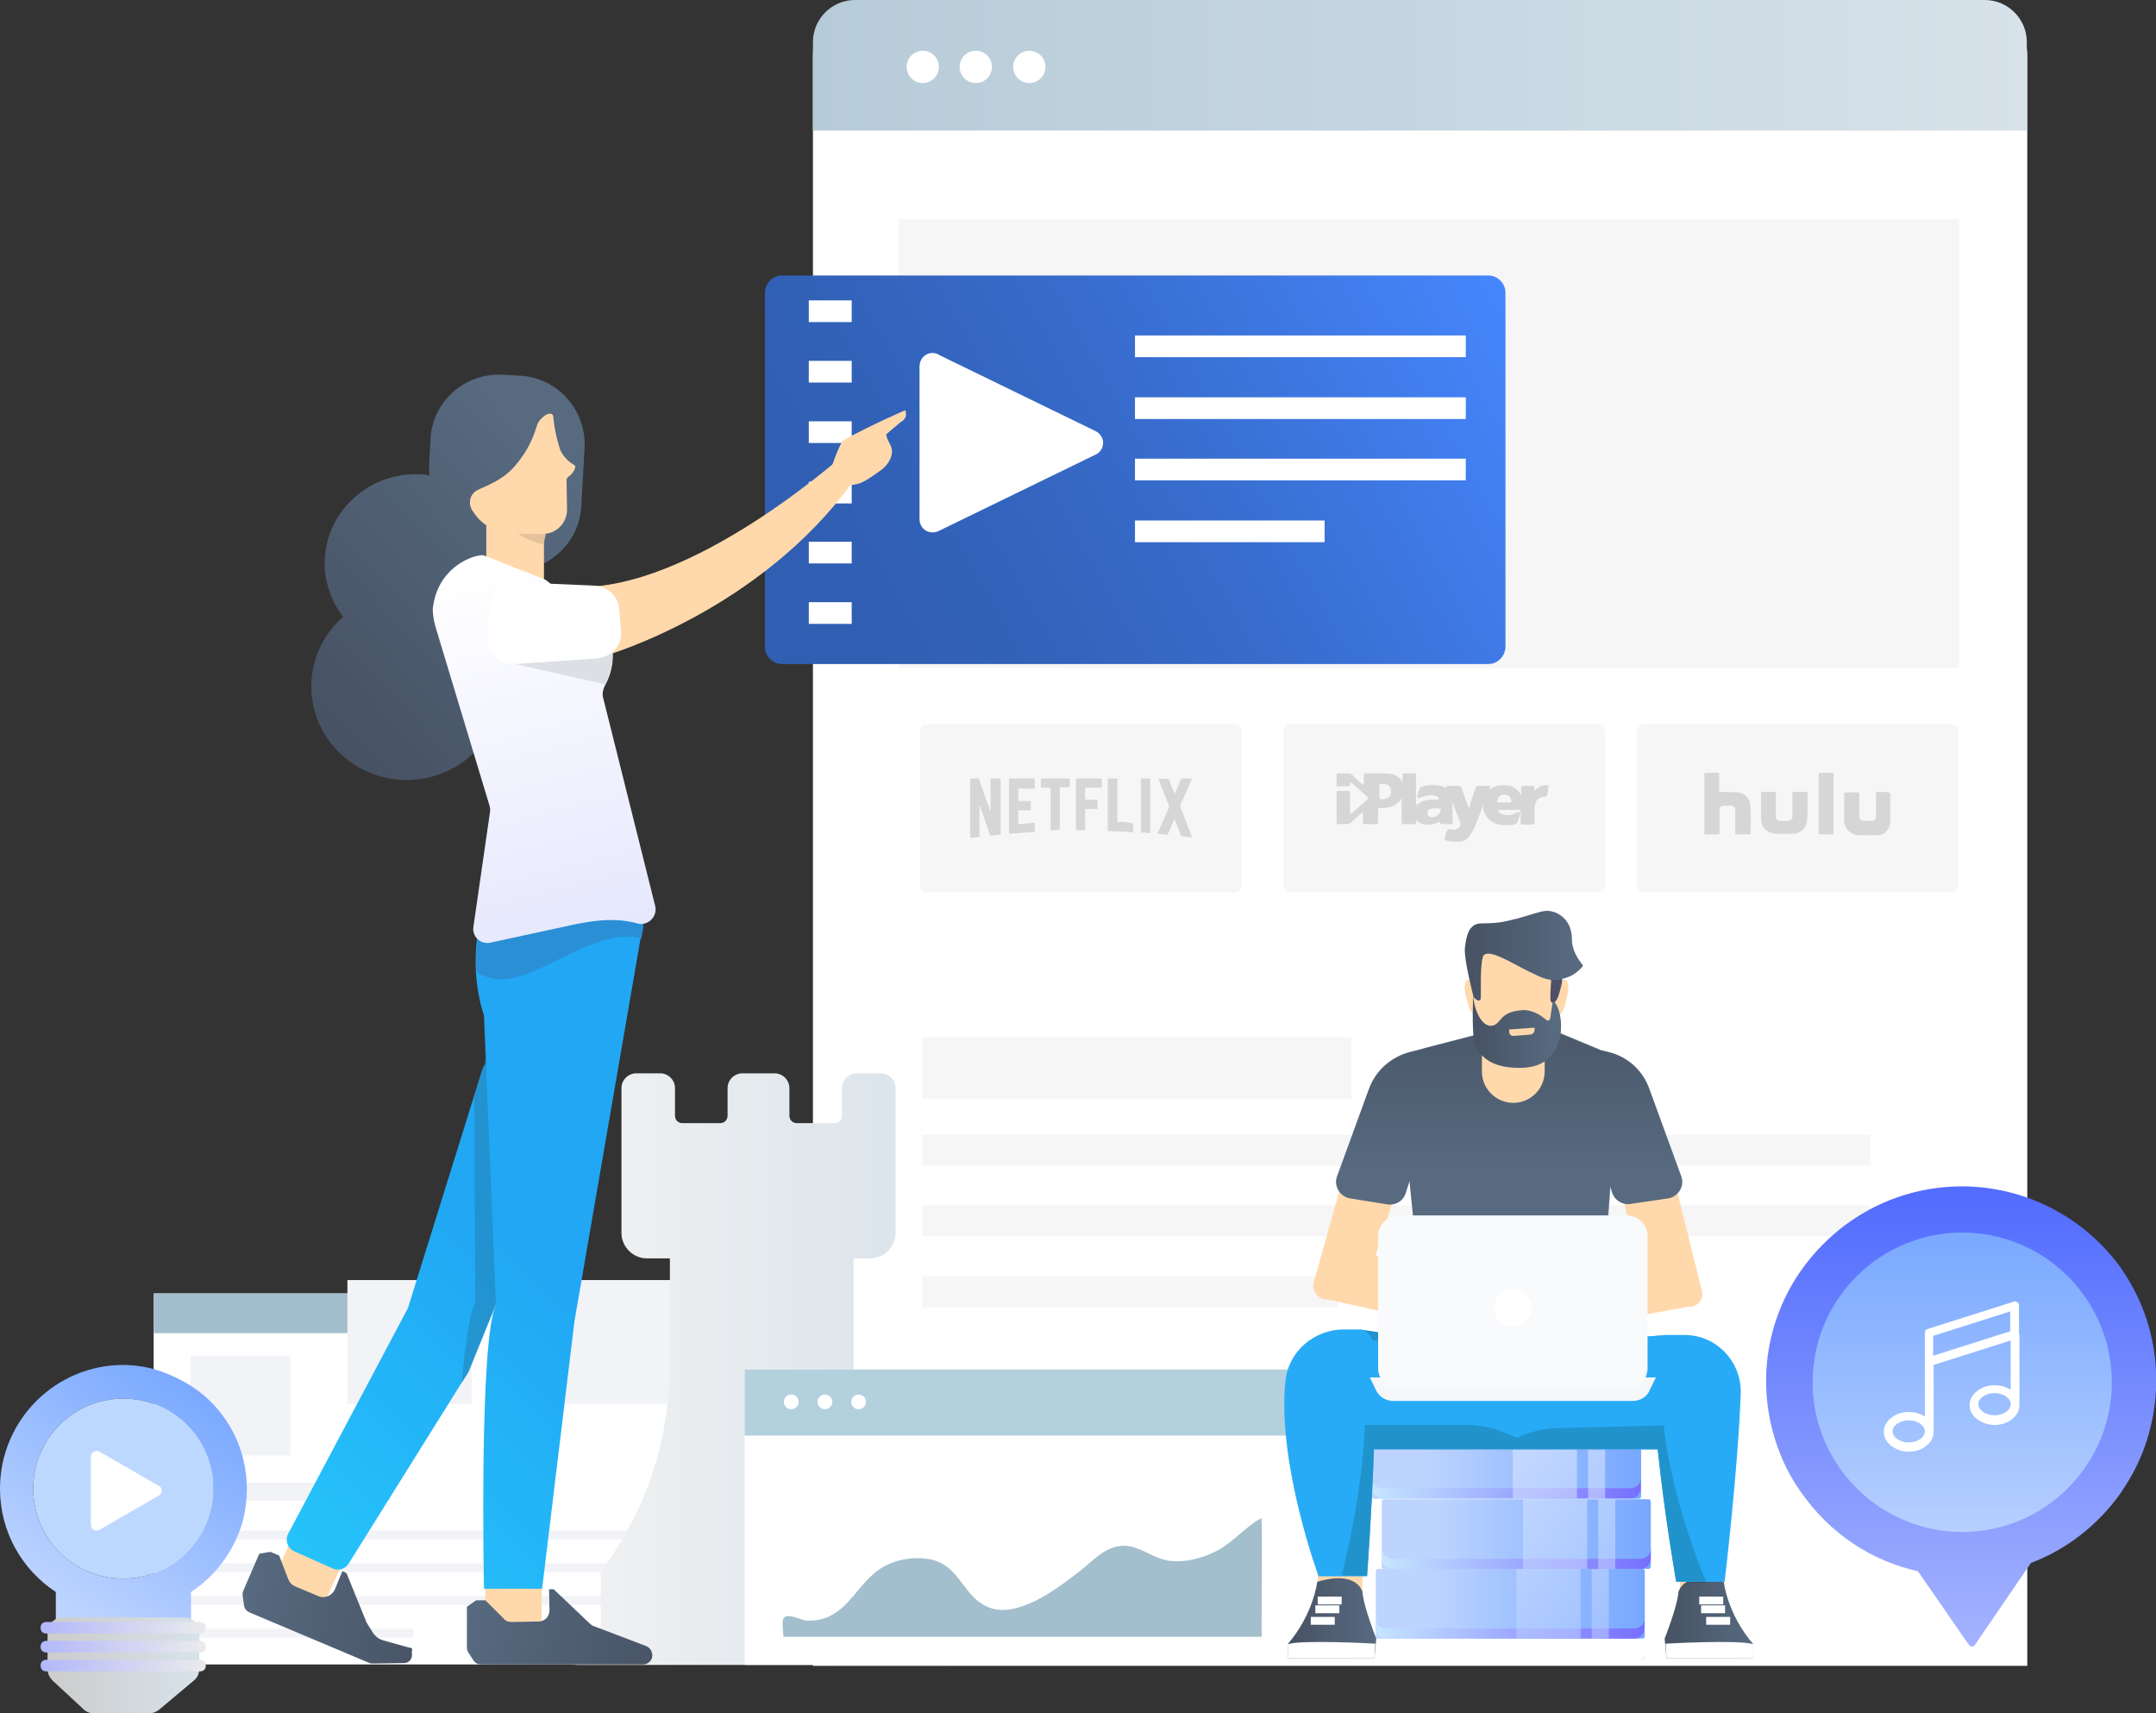 <?xml version="1.0" encoding="UTF-8"?>
<svg enable-background="new 0 0 467.3 371.3" version="1.1" viewBox="0 0 467.3 371.3" xml:space="preserve" xmlns="http://www.w3.org/2000/svg" xmlns:xlink="http://www.w3.org/1999/xlink">

	
		<rect x="0" y="0" width="467.3" height="371.3" fill="#333333" stroke="none"/>

	
		<linearGradient id="an" x1="68.234" x2="128.72" y1="219.11" y2="274.75" gradientTransform="matrix(1 0 0 -1 0 372.8)" gradientUnits="userSpaceOnUse">
		<stop stop-color="#475263" offset="0"/>
		<stop stop-color="#576A80" offset=".902"/>
	</linearGradient>
	<path d="m112.6 81.4-3.7-0.2c-8.2-0.4-15.2 5.8-15.6 14l-0.3 5.6c0 0.8 0 1.5 0.1 2.2-0.6-0.1-1.3-0.2-1.9-0.2-10.9-0.6-20.2 7.6-20.8 18.2-0.3 4.7 1.3 9.2 4 12.7-4 3.4-6.6 8.4-6.9 14-0.6 11.1 8.1 20.7 19.5 21.3s21.1-7.9 21.7-19c0.3-5.3-1.6-10.2-4.8-14 3.4-3.3 5.7-7.7 6-12.8v-0.7l0.5 1.1c8.2 0.5 15.2-5.8 15.6-14l0.7-12.6c0.4-8.2-5.9-15.2-14.1-15.6z" fill="url(#an)"/>
	<polyline points="145 360.7 33.3 360.7 33.3 280.3 145 280.3 145 360.7" fill="#fff"/>
	<g fill="#A3BECC">
		<path d="m33.3 280.3v2.9 5.7h51.1l2.7-8.6h-53.8z"/>
		<polygon points="135.9 280.3 113.9 280.3 112.4 288.9 145 288.9 145 280.3"/>
	</g>
	<g fill="#F2F3F7">
		<rect x="75.3" y="277.4" width="26.9" height="26.8"/>
		<rect x="112" y="277.4" width="45.4" height="26.8"/>
	</g>
	<path d="M439.3,361H176.2V12.2c0-6.6,5.4-12,12-12h239.2c6.6,0,12,5.4,12,12V361" fill="#fff"/>
	<g fill="#F2F3F7">
		<rect x="41.3" y="293.8" width="21.6" height="21.6"/>
		<rect x="41.2" y="321.3" width="43.5" height="3.9"/>
		<rect x="40.7" y="331.7" width="96.1" height="1.9"/>
		<rect x="40.7" y="338.8" width="96.1" height="1.9"/>
		<rect x="41.1" y="345.9" width="96.1" height="1.9"/>
		<rect x="41.5" y="353" width="48.1" height="1.9"/>
	</g>
	<path d="m240.5 18.7h7.7c0.7 0 0.7-1.1 0-1.1h-7.7c-0.7 0-0.7 1.1 0 1.1z" fill="#525D7A"/>
	
		
			
				<linearGradient id="l" x1="299.5" x2="357.8" y1="40.35" y2="40.35" gradientTransform="matrix(1 0 0 -1 0 372.8)" gradientUnits="userSpaceOnUse">
				<stop stop-color="#BDD4FF" offset=".2"/>
				<stop stop-color="#77A7FF" offset=".999"/>
			</linearGradient>
			<path d="m357.3 340h-57.3c-0.3 0-0.5-0.2-0.5-0.5v-14.1c0-0.3 0.2-0.5 0.5-0.5h57.3c0.3 0 0.5 0.2 0.5 0.5v14.1c0 0.3-0.2 0.5-0.5 0.5z" fill="url(#l)"/>
			
				<linearGradient id="k" x1="299.5" x2="357.8" y1="35" y2="35" gradientTransform="matrix(1 0 0 -1 0 372.8)" gradientUnits="userSpaceOnUse">
				<stop stop-color="#C5E6FF" offset="0"/>
				<stop stop-color="#776EFF" offset=".999"/>
			</linearGradient>
			<path d="m355.6 337.8h-53.9c-1.2 0-2.2-1-2.2-2.2v2.2c0 1.2 1 2.2 2.2 2.2h53.9c1.2 0 2.2-1 2.2-2.2v-2.2c0 1.2-0.9 2.2-2.2 2.2z" fill="url(#k)"/>
			
				<linearGradient id="j" x1="337.05" x2="337.05" y1="17.344" y2="62.524" gradientTransform="matrix(1 0 0 -1 0 372.8)" gradientUnits="userSpaceOnUse">
				<stop stop-color="#BDD4FF" offset=".001"/>
				<stop stop-color="#EDF3FF" offset=".999"/>
			</linearGradient>
			
				<rect x="330.1" y="324.9" width="13.9" height="15.1" enable-background="new    " fill="url(#j)" opacity=".5"/>
			
				<linearGradient id="i" x1="348.25" x2="348.25" y1="17.344" y2="62.524" gradientTransform="matrix(1 0 0 -1 0 372.8)" gradientUnits="userSpaceOnUse">
				<stop stop-color="#BDD4FF" offset=".001"/>
				<stop stop-color="#EDF3FF" offset=".999"/>
			</linearGradient>
			<polygon points="346.4 340 350.1 340 350.1 324.9 346.4 324.9" enable-background="new    " fill="url(#i)" opacity=".5"/>
		
		
			
				<linearGradient id="h" x1="297.32" x2="355.62" y1="55.55" y2="55.55" gradientTransform="matrix(1 0 0 -1 0 372.8)" gradientUnits="userSpaceOnUse">
				<stop stop-color="#BDD4FF" offset=".2"/>
				<stop stop-color="#77A7FF" offset=".999"/>
			</linearGradient>
			<path d="m355.2 324.8h-57.3c-0.3 0-0.5-0.2-0.5-0.5v-14.1c0-0.3 0.2-0.5 0.5-0.5h57.3c0.3 0 0.5 0.2 0.5 0.5v14.1c0 0.2-0.3 0.5-0.5 0.5z" fill="url(#h)"/>
			
				<linearGradient id="g" x1="297.3" x2="355.61" y1="50.3" y2="50.3" gradientTransform="matrix(1 0 0 -1 0 372.8)" gradientUnits="userSpaceOnUse">
				<stop stop-color="#C5E6FF" offset="0"/>
				<stop stop-color="#776EFF" offset=".999"/>
			</linearGradient>
			<path d="m353.4 322.5h-53.9c-1.2 0-2.2-1-2.2-2.2v2.2c0 1.2 1 2.2 2.2 2.2h53.9c1.2 0 2.2-1 2.2-2.2v-2.2c0.1 1.2-0.9 2.2-2.2 2.2z" fill="url(#g)"/>
			
				<linearGradient id="f" x1="334.85" x2="334.85" y1="17.344" y2="62.524" gradientTransform="matrix(1 0 0 -1 0 372.8)" gradientUnits="userSpaceOnUse">
				<stop stop-color="#BDD4FF" offset=".001"/>
				<stop stop-color="#EDF3FF" offset=".999"/>
			</linearGradient>
			
				<rect x="327.9" y="309.6" width="13.9" height="15.1" enable-background="new    " fill="url(#f)" opacity=".5"/>
			
				<linearGradient id="e" x1="346.05" x2="346.05" y1="17.344" y2="62.524" gradientTransform="matrix(1 0 0 -1 0 372.8)" gradientUnits="userSpaceOnUse">
				<stop stop-color="#BDD4FF" offset=".001"/>
				<stop stop-color="#EDF3FF" offset=".999"/>
			</linearGradient>
			<polygon points="344.2 324.8 347.9 324.8 347.9 309.6 344.2 309.6" enable-background="new    " fill="url(#e)" opacity=".5"/>
		
		
			
				<linearGradient id="d" x1="298.12" x2="356.42" y1="25.25" y2="25.25" gradientTransform="matrix(1 0 0 -1 0 372.8)" gradientUnits="userSpaceOnUse">
				<stop stop-color="#BDD4FF" offset=".2"/>
				<stop stop-color="#77A7FF" offset=".999"/>
			</linearGradient>
			<path d="m356 355.1h-57.3c-0.3 0-0.5-0.2-0.5-0.5v-14.1c0-0.3 0.2-0.5 0.5-0.5h57.3c0.3 0 0.5 0.2 0.5 0.5v14.1c0 0.3-0.3 0.5-0.5 0.5z" fill="url(#d)"/>
			
				<linearGradient id="c" x1="298.1" x2="356.41" y1="19.9" y2="19.9" gradientTransform="matrix(1 0 0 -1 0 372.8)" gradientUnits="userSpaceOnUse">
				<stop stop-color="#C5E6FF" offset="0"/>
				<stop stop-color="#776EFF" offset=".999"/>
			</linearGradient>
			<path d="m354.2 352.9h-53.9c-1.2 0-2.2-1-2.2-2.2v2.2c0 1.2 1 2.2 2.2 2.2h53.9c1.2 0 2.2-1 2.2-2.2v-2.2c0.1 1.2-0.9 2.2-2.2 2.2z" fill="url(#c)"/>
			
				<linearGradient id="b" x1="335.65" x2="335.65" y1="17.344" y2="62.524" gradientTransform="matrix(1 0 0 -1 0 372.8)" gradientUnits="userSpaceOnUse">
				<stop stop-color="#BDD4FF" offset=".001"/>
				<stop stop-color="#EDF3FF" offset=".999"/>
			</linearGradient>
			
				<rect x="328.7" y="340" width="13.9" height="15.1" enable-background="new    " fill="url(#b)" opacity=".5"/>
			
				<linearGradient id="a" x1="346.85" x2="346.85" y1="17.344" y2="62.524" gradientTransform="matrix(1 0 0 -1 0 372.8)" gradientUnits="userSpaceOnUse">
				<stop stop-color="#BDD4FF" offset=".001"/>
				<stop stop-color="#EDF3FF" offset=".999"/>
			</linearGradient>
			<polygon points="345 355.1 348.7 355.1 348.7 340 345 340" enable-background="new    " fill="url(#a)" opacity=".5"/>
		
	
	
		<linearGradient id="ac" x1="176.2" x2="439.3" y1="358.65" y2="358.65" gradientTransform="matrix(1 0 0 -1 0 372.8)" gradientUnits="userSpaceOnUse">
		<stop stop-color="#B6CBD8" offset="0"/>
		<stop stop-color="#D7E2EA" offset="1"/>
	</linearGradient>
	<path d="m439.3 28.3v-19.2c0-5-4.1-9.1-9.1-9.1h-244.9c-5 0-9.1 4.1-9.1 9.1v19.2h263.1z" fill="url(#ac)"/>
	<g fill="#fff">
		<circle cx="200" cy="14.5" r="3.5"/>
		<circle cx="211.5" cy="14.5" r="3.5"/>
		<circle cx="223.1" cy="14.5" r="3.5"/>
	</g>
	<g fill="#F6F6F6">
		<rect x="199.9" y="224.8" width="93" height="13.4"/>
		<rect x="199.9" y="245.9" width="205.5" height="6.7"/>
		<rect x="199.9" y="261.2" width="205.5" height="6.7"/>
		<rect x="199.9" y="276.6" width="90.1" height="6.7"/>
	</g>
	
		<linearGradient id="s" x1="121.63" x2="208.78" y1="76.1" y2="76.1" gradientTransform="matrix(1 0 0 -1 0 372.8)" gradientUnits="userSpaceOnUse">
		<stop stop-color="#F2F2F2" offset="0"/>
		<stop stop-color="#D7E2EA" offset="1"/>
	</linearGradient>
	<path d="m205 353.3h-5v-12.6c-9.7-12.9-15-28.5-15-44.6v-23.4h3.6c3 0 5.5-2.5 5.5-5.5v-31.4c0-1.7-1.4-3.2-3.2-3.2h-5.2c-1.7 0-3.2 1.4-3.2 3.2v6c0 0.9-0.7 1.6-1.6 1.6h-8.2c-0.9 0-1.6-0.7-1.6-1.6v-6c0-1.7-1.4-3.2-3.2-3.2h-7c-1.7 0-3.2 1.4-3.2 3.2v6c0 0.9-0.7 1.6-1.6 1.6h-8.2c-0.9 0-1.6-0.7-1.6-1.6v-6c0-1.7-1.4-3.2-3.2-3.2h-5.2c-1.7 0-3.2 1.4-3.2 3.2v31.4c0 3 2.5 5.5 5.5 5.5h5v23.4c0 0.9 0 1.9-0.1 2.8-0.1 1.4-0.1 2.8-0.3 4.1-1.2 12.9-5.8 25.2-13.3 35.8-0.4 0.6-0.9 1.2-1.3 1.8v12.6h-5c-2.1 0-3.8 1.7-3.8 3.8s1.7 3.8 3.8 3.8h79.8c2.1 0 3.8-1.7 3.8-3.8 0-2-1.7-3.7-3.8-3.7z" fill="url(#s)"/>
	<path d="m297.6 359.5h-0.4c0.1 0 0.2 0.1 0.4 0l0.4 0.1c-0.1 0-0.3-0.1-0.4-0.1m58.9-2.4v1.4c0 0.6-0.5 1.1-1.1 1.1h0.5c0.3 0 0.6-0.3 0.6-0.6v-1.9" fill="#DEDEDE"/>
	
		<linearGradient id="r" x1="-291.08" x2="-288.89" y1="1220.3" y2="1220.3" gradientTransform="matrix(18.785 -27.287 27.287 18.785 -27826 -30506)" gradientUnits="userSpaceOnUse">
		<stop stop-color="#BDD4FF" offset=".2"/>
		<stop stop-color="#77A7FF" offset=".999"/>
	</linearGradient>
	<path d="m26.7 342.1c-10.8 0-19.5-8.7-19.5-19.5s8.7-19.5 19.5-19.5 19.5 8.7 19.5 19.5c0 10.7-8.7 19.5-19.5 19.5m0-46.3c-14.7 0-26.7 12-26.7 26.8 0 9.4 4.8 17.6 12.1 22.4v17.1h29.3v-17.1c5.2-3.4 9.1-8.6 11-14.6 0.7-2.4 1.1-5 1.1-7.7 0-5.1-1.4-9.8-3.8-13.8-1.1-1.8-2.3-3.4-3.7-4.8-2.3-2.4-5.1-4.3-8.2-5.7-3.5-1.7-7.2-2.6-11.1-2.6" fill="url(#r)"/>
	
		<linearGradient id="q" x1="10.222" x2="43.236" y1="11.9" y2="11.9" gradientTransform="matrix(1 0 0 -1 0 372.8)" gradientUnits="userSpaceOnUse">
		<stop stop-color="#ccc" offset="0"/>
		<stop stop-color="#D7E2EA" offset="1"/>
	</linearGradient>
	<path d="m42 364.2-7.5 6.3c-0.6 0.5-1.4 0.8-2.2 0.8h-11.9c-0.9 0-1.7-0.3-2.3-0.9l-6.7-6.2c-0.7-0.7-1.1-1.6-1.1-2.5v-7.8c0-1.9 1.5-3.4 3.4-3.4h26.1c1.9 0 3.4 1.5 3.4 3.4v7.7c0 1-0.4 2-1.2 2.6z" fill="url(#q)"/>
	
		<linearGradient id="p" x1="8.8" x2="44.6" y1="20.05" y2="20.05" gradientTransform="matrix(1 0 0 -1 0 372.8)" gradientUnits="userSpaceOnUse">
		<stop stop-color="#B2B8FA" offset="2.5573e-7"/>
		<stop stop-color="#EBEBEB" offset="1"/>
	</linearGradient>
	<path d="m43.4 354h-33.4c-0.7 0-1.2-0.5-1.2-1.2v-0.1c0-0.7 0.5-1.2 1.2-1.2h33.4c0.7 0 1.2 0.5 1.2 1.2v0.1c0 0.7-0.5 1.2-1.2 1.2z" fill="url(#p)"/>
	
		<linearGradient id="o" x1="8.8" x2="44.6" y1="15.95" y2="15.95" gradientTransform="matrix(1 0 0 -1 0 372.8)" gradientUnits="userSpaceOnUse">
		<stop stop-color="#B2B8FA" offset="2.5573e-7"/>
		<stop stop-color="#EBEBEB" offset="1"/>
	</linearGradient>
	<path d="m43.4 358.1h-33.4c-0.7 0-1.2-0.5-1.2-1.2v-0.1c0-0.7 0.5-1.2 1.2-1.2h33.4c0.7 0 1.2 0.5 1.2 1.2v0.1c0 0.7-0.5 1.2-1.2 1.2z" fill="url(#o)"/>
	
		<linearGradient id="n" x1="8.8" x2="44.6" y1="11.85" y2="11.85" gradientTransform="matrix(1 0 0 -1 0 372.8)" gradientUnits="userSpaceOnUse">
		<stop stop-color="#B2B8FA" offset="2.5573e-7"/>
		<stop stop-color="#EBEBEB" offset="1"/>
	</linearGradient>
	<path d="m43.4 362.2h-33.4c-0.7 0-1.2-0.5-1.2-1.2v-0.1c0-0.7 0.5-1.2 1.2-1.2h33.4c0.7 0 1.2 0.5 1.2 1.2v0.1c0 0.7-0.5 1.2-1.2 1.2z" fill="url(#n)"/>
	<path d="m26.7 303.1c-10.8 0-19.5 8.7-19.5 19.5s8.7 19.5 19.5 19.5 19.5-8.7 19.5-19.5-8.7-19.5-19.5-19.5" fill="#BDD8FF"/>
	<path d="m34.4 324.1-12.8 7.4c-0.9 0.5-1.9-0.1-1.9-1.1v-14.7c0-1 1.1-1.6 1.9-1.1l12.8 7.4c0.9 0.4 0.9 1.6 0 2.1z" fill="#fff"/>
	<rect x="161.4" y="296.8" width="118.5" height="64" fill="#fff"/>
	<rect x="161.4" y="296.8" width="118.5" height="14.3" fill="#B3D0DD"/>
	<path d="m169.8 354.7h103.7c-0.2 0 0.2-23.3-0.1-25.7-3.6 1.9-6.3 5.5-10.1 7.3-3 1.5-6.7 2.4-10.1 1.9-3.2-0.5-5.8-2.9-9.1-3.2-4.3-0.3-7.1 3.2-10.2 5.6-4.3 3.3-9.7 7.4-15.2 8.2-3.6 0.5-6.4-1-8.6-3.7-2.9-3.5-4.3-6.6-9.2-7.3-3.7-0.5-8 0.4-11 2.8-3.7 2.9-5.9 7.7-10.2 9.7-1.5 0.7-3.2 1-4.9 0.9-1.1-0.1-3.9-1.6-4.8-0.7-0.7 0.5-0.2 3.2-0.2 4.2z" fill="#A3BECC"/>
	<g fill="#fff">
		<circle cx="171.5" cy="303.8" r="1.6"/>
		<circle cx="178.8" cy="303.8" r="1.6"/>
		<circle cx="186.1" cy="303.8" r="1.6"/>
	</g>
	<polygon points="322.2 223.6 308.4 227.2 305.6 256.1 309.4 294 346.3 294.7 349.1 257.2 346.7 227.4 337.6 223.6" fill="#ACB4C3"/>
	<g fill="#FFD9AB">
		<rect x="285.6" y="332.8" width="9.7" height="12.6"/>
		<rect x="364.1" y="332.8" width="9.7" height="12.6"/>
	</g>
	<path d="m294.8 303.5 8 7.1c2.3 2.1 5.3 3.2 8.4 3.2h30.6c2.8 0 5.6-0.9 7.8-2.7l12.1-9.5-1.5-12.2-25.8 2h-17.3l-22.4-3.3-2.5 1.7 2.6 13.7" fill="#2193CC"/>
	<polyline points="294.8 314.1 361.7 314.1 360.2 289.5 334.5 291.5 317.1 291.5 294.8 290.4 292.3 291.4 294.8 314.1" fill="#8590A1"/>
	
		<linearGradient id="m" x1="279.1" x2="298.22" y1="22.092" y2="22.092" gradientTransform="matrix(1 0 0 -1 0 372.8)" gradientUnits="userSpaceOnUse">
		<stop stop-color="#475263" offset="0"/>
		<stop stop-color="#576A80" offset="1"/>
	</linearGradient>
	<path d="m285.5 342.8s-0.8 7-6.4 13.5v3.1h18.8l0.4-4.3s-2.8-7-3-10.2c-0.1 0-1.1-4.7-9.8-2.1" fill="url(#m)"/>
	<path d="m298.1 356.2s-15.6-0.9-19 0.1v3.1h18.8l0.2-3.2z" fill="#fff"/>
	<rect x="285.6" y="346" width="5.2" height="1.7" fill="#fff"/>
	<rect x="285.1" y="347.9" width="5.2" height="1.7" fill="#fff"/>
	<rect x="284.1" y="350.4" width="5.2" height="1.7" fill="#fff"/>
	
		<linearGradient id="ax" x1="360.89" x2="380.01" y1="22.092" y2="22.092" gradientTransform="matrix(1 0 0 -1 0 372.8)" gradientUnits="userSpaceOnUse">
		<stop stop-color="#475263" offset="0"/>
		<stop stop-color="#576A80" offset="1"/>
	</linearGradient>
	<path d="m373.6 342.8s0.8 7 6.4 13.5v3.1h-18.8l-0.4-4.3s2.8-7 3-10.2c0.1 0 1.1-4.7 9.8-2.1" fill="url(#ax)"/>
	<path d="m361 356.2s15.6-0.9 19 0.1v3.1h-18.8l-0.2-3.2z" fill="#fff"/>
	<rect x="368.3" y="346" width="5.2" height="1.7" fill="#fff"/>
	<rect x="368.7" y="347.9" width="5.2" height="1.7" fill="#fff"/>
	<rect x="369.8" y="350.4" width="5.2" height="1.7" fill="#fff"/>
	<path d="m365.1 289.3h-4.1c-0.3 0-0.5 0-0.7 0.1l-25.8 2h-17.3l-19.7-0.9c-0.4-1.4-1.7-2.4-3.2-2.4h-3c-6.5 0-12.1 4.8-12.7 11.3-1.8 17.8 7.2 42.2 7.2 42.2h10.5s1-13.4 1.5-27.5h61.5c1.5 14.5 4 28.7 4 28.7h10.5s2.9-24.2 3.5-41c0.1-6.8-5.3-12.5-12.2-12.5" fill="#27ABF7"/>
	<polyline points="364.1 342.8 363.2 342.8 364.1 342.9 364.1 342.8" fill="#DDDDE2"/>
	<path d="m365.6 342.8h-1.5 1.4c0 0.1 0 0.1 0.1 0" fill="#D5D6DA"/>
	<path d="m369.7 342.8h-4.1s-0.1 0-0.1 0.1l4.3 0.1s-0.1 0-0.1-0.2" fill="#454861"/>
	<path d="m360.6 308.9-23.4 0.6c-2.4 0.1-4.7 0.6-7 1.5l-1.4 0.6-2.8-1.2c-2.5-1-5.1-1.6-7.8-1.6h-22.4c-0.5 15.7-5 32.6-5 32.6l5.5 0.1s1-13.4 1.5-27.5h61.5c1.5 14.5 4 28.7 4 28.7h6.5c-0.9-1.8-7.6-18.6-9.2-33.8" fill="#2193CC"/>
	<g fill="#FFD9AB">
		<path d="m320.6 277.7h-5.1l-3.3-1.6h0.7v-3.4l-2.4-0.1-4.1 4-8.2-4.6 4.4-14.1-11.7-1.9-6.1 21.7c-0.6 2 0.9 4 2.9 3.9l18.2 4 5.1 1.7 5.3-1.6 4.8-2.6 0.4-4.4c0.1-0.5-0.4-1-0.9-1z"/>
		<path d="m368.8 279.4-5.8-23.3-11.7 1.9 4.1 15.6-7.7 3.8-4.1-4-3.4 0.1-3.4 1.9c0 1.1 1 1.9 2 1.7l1.8-0.3h1.4l-3.3 1.6h-5.1c-0.6 0-1 0.5-1 1.1l0.4 4.4 4.8 2.6 5.3 1.6 5.1-1.7 17.6-3.2c2.2 0.2 3.7-1.8 3-3.8z"/>
	</g>
	
		<linearGradient id="aw" x1="327.1" x2="327.1" y1="160.64" y2="119.23" gradientTransform="matrix(1 0 0 -1 0 372.8)" gradientUnits="userSpaceOnUse">
		<stop stop-color="#475263" offset="0"/>
		<stop stop-color="#576A80" offset="1"/>
	</linearGradient>
	<path d="m361.6 259.7c2.2-0.4 3.6-2.7 2.8-4.8l-6.9-18.9c-1.4-4-4.7-7-8.8-8l-2-0.5-8.4-3.5c-0.4-0.2-0.9-0.3-1.4-0.3h-14.2c-0.3 0-0.6 0-0.9 0.1l-16.3 4.2c-4.1 1.1-7.4 4.1-8.8 8l-6.9 18.9c-0.8 2.1 0.6 4.4 2.8 4.8l8.1 1.3c1.8 0.3 3.5-0.8 4-2.5l0.8-2.5 3.5 34.7c0.2 1.8 1.7 3.2 3.5 3.2l30.3 0.6c1.9 0 3.5-1.4 3.7-3.3l2.5-34.1 0.4 1.3c0.5 1.7 2.3 2.8 4 2.5l8.2-1.2z" fill="url(#aw)"/>
	<g fill="#FFD9AB">
		<path d="m318.4 212.3c-2.1 0.3 0 5.9 0 5.9 0.8 2.8 3.5 2.4 3.5 2.4s1-2.9 1-4.1-4.5-4.2-4.5-4.2z"/>
		<path d="m339.6 212.6c-0.2-0.3-1.1-0.5-1.4-0.3-1.1 0.7-3.6 3.1-3.6 4.2 0 1.3 1 4.1 1 4.1s2.7 0.4 3.5-2.4c-0.1 0 1.5-4.3 0.5-5.6z"/>
	</g>
	<path d="m319.3 204.9v16.7c0 2.2 0.7 4.2 1.9 5.9v4.7c0 3.8 3.1 6.8 6.8 6.8 3.8 0 6.8-3.1 6.8-6.8v-3.4c2-1.9 3.1-4.5 3.1-7.3v-16.5h-18.6v-0.1z" fill="#FFD9AB"/>
	<path d="m353.9 303.6h-51.9c-1.6 0-3.1-0.9-3.8-2.4l-1.3-2.7h62l-1.3 2.7c-0.6 1.5-2.1 2.4-3.7 2.4z" fill="#F5F7F9"/>
	<path d="m352.6 301h-49.4c-2.5 0-4.5-2-4.5-4.5v-28.6c0-2.5 2-4.5 4.5-4.5h49.4c2.5 0 4.5 2 4.5 4.5v28.6c0 2.5-2 4.5-4.5 4.5z" fill="#F9FAFB"/>
	<circle cx="327.9" cy="283.4" r="4.1" fill="#fff"/>
	
		<linearGradient id="av" x1="425.07" x2="425.07" y1="112.44" y2="13.44" gradientTransform="matrix(1 0 0 -1 0 372.8)" gradientUnits="userSpaceOnUse">
		<stop stop-color="#536DFE" offset="0"/>
		<stop stop-color="#A7B5FE" offset="1"/>
	</linearGradient>
	<path d="m425.3 329.6c-7.7 0-15.4-2.9-21.3-8.8-11.8-11.8-11.8-30.8 0-42.6 5.9-5.9 13.6-8.8 21.3-8.8s15.4 2.9 21.3 8.8c11.8 11.8 11.8 30.8 0 42.6-5.9 5.9-13.6 8.8-21.3 8.8m-0.1-72.5c-13 0-26 6-34.6 17.9-3.1 4.3-5.2 9-6.5 13.9-2.2 8.5-1.6 17.6 1.6 25.8 1.1 2.9 2.6 5.7 4.4 8.3 6.5 9.5 15.7 15.3 25.6 17.5l11 15.9c0.2 0.2 0.4 0.4 0.6 0.4h0.2c0.2 0 0.5-0.1 0.6-0.4l8.4-12.3 3.7-5.4c6.6-2.5 12.6-6.7 17.5-12.6 1-1.2 1.9-2.4 2.7-3.7 8.5-12.8 9.2-29.6 2.1-43-0.9-1.7-1.9-3.3-3-4.9-8.5-11.5-21.4-17.4-34.3-17.4" fill="url(#av)"/>
	
		<linearGradient id="au" x1="425.3" x2="425.3" y1="108.32" y2="33.078" gradientTransform="matrix(1 0 0 -1 0 372.8)" gradientUnits="userSpaceOnUse">
		<stop stop-color="#77A7FF" offset=".001"/>
		<stop stop-color="#BDD4FF" offset="1"/>
	</linearGradient>
	<path d="m425.3 267.1c-8.3 0-16.6 3.2-22.9 9.5-12.7 12.7-12.7 33.2 0 45.9 6.3 6.3 14.6 9.5 22.9 9.5s16.6-3.2 22.9-9.5c12.7-12.7 12.7-33.2 0-45.9-6.3-6.3-14.6-9.5-22.9-9.5" fill="url(#au)"/>
	<g fill="#F6F6F6">
		<rect x="194.8" y="47.5" width="229.8" height="97.3"/>
		<path d="m267.5 156.9h-66.5c-0.9 0-1.6 0.7-1.6 1.6v33.3c0 0.9 0.7 1.6 1.6 1.6h66.5c0.9 0 1.6-0.7 1.6-1.6v-33.3c0-0.9-0.7-1.6-1.6-1.6z"/>
		<path d="m346.3 156.9h-66.5c-0.9 0-1.6 0.7-1.6 1.6v33.3c0 0.9 0.7 1.6 1.6 1.6h66.5c0.9 0 1.6-0.7 1.6-1.6v-33.3c0-0.9-0.7-1.6-1.6-1.6z"/>
		<path d="m422.9 156.9h-66.5c-0.9 0-1.6 0.7-1.6 1.6v33.3c0 0.9 0.7 1.6 1.6 1.6h66.5c0.9 0 1.6-0.7 1.6-1.6v-33.3c0-0.9-0.7-1.6-1.6-1.6z"/>
	</g>
	
		<linearGradient id="at" x1="324.9" x2="147.33" y1="314.71" y2="216.28" gradientTransform="matrix(1 0 0 -1 0 372.8)" gradientUnits="userSpaceOnUse">
		<stop stop-color="#4687FF" offset="0"/>
		<stop stop-color="#427FF0" offset=".112"/>
		<stop stop-color="#386DCE" offset=".396"/>
		<stop stop-color="#3262B9" offset=".632"/>
		<stop stop-color="#305EB2" offset=".788"/>
	</linearGradient>
	<path d="m322.6 143.9h-153.1c-2 0-3.7-1.7-3.7-3.7v-76.8c0-2 1.7-3.7 3.7-3.7h153.1c2 0 3.7 1.7 3.7 3.7v76.7c0 2.1-1.7 3.8-3.7 3.8z" fill="url(#at)"/>
	<g fill="#fff">
		<rect x="175.3" y="65.1" width="9.3" height="4.7"/>
		<rect x="246" y="72.7" width="71.7" height="4.7"/>
		<rect x="246" y="86.1" width="71.7" height="4.7"/>
		<rect x="246" y="99.4" width="71.7" height="4.7"/>
		<rect x="246" y="112.8" width="41.1" height="4.7"/>
		<rect x="175.3" y="78.2" width="9.3" height="4.7"/>
		<rect x="175.3" y="91.3" width="9.3" height="4.7"/>
		<rect x="175.3" y="104.4" width="9.3" height="4.7"/>
		<rect x="175.3" y="117.4" width="9.3" height="4.7"/>
		<rect x="175.3" y="130.5" width="9.3" height="4.7"/>
		<path d="m237.6 93.5-34.1-16.6c-0.4-0.3-0.9-0.4-1.4-0.4s-1 0.1-1.4 0.4c-0.9 0.5-1.4 1.5-1.4 2.5v33.1c0 1 0.5 2 1.4 2.5s2 0.5 2.9 0l34.1-16.6c0.9-0.5 1.4-1.5 1.4-2.5 0-0.9-0.6-1.9-1.5-2.4z"/>
	</g>
	
		<rect transform="matrix(.414 -.91 .91 .414 -270.11 260.31)" x="60.8" y="333.8" width="12.6" height="12.2" fill="#FFD9AB"/>
	
		<linearGradient id="as" x1="7.53" x2="105.56" y1="2.236" y2="103.69" gradientTransform="matrix(1 0 0 -1 0 372.8)" gradientUnits="userSpaceOnUse">
		<stop stop-color="#29DBFF" offset="0"/>
		<stop stop-color="#21A7F4" offset="1"/>
	</linearGradient>
	<path d="m113 269.1-11.4 28c-0.1 0.1-0.1 0.3-0.2 0.4l-25.8 41.3c-0.7 1.2-2.3 1.7-3.5 1.1l-8.3-3.7c-1.5-0.7-2.1-2.5-1.3-3.9l25.8-48.6c0.1-0.2 0.1-0.3 0.2-0.5l16-51.3c0.9-3 5.2-2.5 5.5 0.6l3 36.6" fill="url(#as)"/>
	<rect x="105.2" y="339.9" width="12.2" height="12.6" fill="#FFD9AB"/>
	
		
			<defs>
				<polyline id="ar" points="107.5 282.7 104.9 289.2 107.5 282.7 107.5 282.7"/>
			</defs>
			<clipPath id="aq">
				<use overflow="visible" xlink:href="#ar"/>
			</clipPath>
			<rect x="104.9" y="282.7" width="2.7" height="6.5" clip-path="url(#aq)" fill="#CECDCF"/>
		
	
	<polyline points="100.9 298.5 100.1 299.7 100.1 299.7 100.9 298.5" fill="#C9C9CC"/>
	<path d="m105.3 229.3-2.5 8 0.2 45c-1.2 2.2-2.2 9-2.9 17.3l0.8-1.2 0.7-1.1 3.3-8.2 2.7-6.5-2.3-53.3" fill="#257EAF" fill-opacity=".5"/>
	
		<linearGradient id="ap" x1="6.574" x2="113.36" y1="-5.923" y2="104.6" gradientTransform="matrix(1 0 0 -1 0 372.8)" gradientUnits="userSpaceOnUse">
		<stop stop-color="#29DBFF" offset="0"/>
		<stop stop-color="#21A7F4" offset="1"/>
	</linearGradient>
	<path d="m140.3 194.9-15.8 91.5-7 57.9h-12.6s-1.1-54.1 2.6-61.5l-2.6-62.7c-2-6.2-2.3-12.9-1.1-19.3 0.5-2.4 1.6-4.7 3.3-6.5l0.2-0.2c0.2-0.2 0.4-0.3 0.7-0.3l32.3 1.1" fill="url(#ap)"/>
	
		
			<linearGradient id="ao" x1="52.852" x2="96.366" y1="27.402" y2="19.576" gradientTransform="matrix(1 0 0 -1 0 372.8)" gradientUnits="userSpaceOnUse">
			<stop stop-color="#576A80" offset="0"/>
			<stop stop-color="#475263" offset="1"/>
		</linearGradient>
		<path d="m88.1 356.9-3.9-1.1-1.4-0.4c-0.6-0.2-1.2-0.6-1.6-1.1l-0.2-0.2-1.5-2.4c-0.1-0.1-0.2-0.3-0.2-0.5l-0.1-0.2-4.1-10.1-0.9-0.4-1.6 3.9c-0.6 1.4-2.2 2.1-3.6 1.5l-5-2.1c-0.7-0.3-1.2-0.8-1.5-1.5l-2-5.2-1.9-0.8-2.4 0.4-2.6 6-0.9 2.1c-0.1 0.3-0.2 0.7-0.1 1l0.3 2.2c0.1 0.6 0.5 1.1 1.1 1.4l26.1 11c0.2 0.1 0.5 0.1 0.7 0.1l6.8-0.1c1 0 1.7-0.8 1.7-1.8 0-0.2 0-0.4-0.1-0.6h0.1v-0.8l-1.2-0.3z" fill="url(#ao)"/>
		
			<linearGradient id="am" x1="100.91" x2="147.66" y1="22.253" y2="13.846" gradientTransform="matrix(1 0 0 -1 0 372.8)" gradientUnits="userSpaceOnUse">
			<stop stop-color="#576A80" offset="0"/>
			<stop stop-color="#475263" offset="1"/>
		</linearGradient>
		<path d="m140 356.7-11.3-4.3c-0.3-0.1-0.6-0.3-0.8-0.5l-7.9-7.5h-1l0.1 4.5c0 1.4-1 2.5-2.4 2.5l-5.8 0.1c-0.7 0-1.3-0.2-1.7-0.7l-4-4h-2l-2 1.4v8.8c0 0.4 0.1 0.8 0.3 1.1l1.1 1.7c0.4 0.6 1 0.9 1.7 0.9h35.1c1.1 0 2-0.9 2-2-0.1-1-0.6-1.7-1.4-2z" fill="url(#am)"/>
	
	<polyline points="105.4 126 117.9 126 117.9 113.8 105.4 113.8 105.4 126" fill="#FFD9AB"/>
	<polyline points="118.3 115.7 117.9 115.7 117.9 117.6 118.3 115.7" fill="#E5C29C"/>
	<path d="m111 114.7c1.9 1.6 4.3 2.7 6.8 3.3l0.1-0.4v-1.9h-1.2c-2 0-3.9-0.3-5.7-1" fill="#E5C29C"/>
	<path d="m119.9 90.1c-0.7-1.4-3 0.7-3.4 1.8-0.6 1.6-1.2 4.7-4.9 9.1-2.8 3.2-6.3 4.3-8.1 5.2-1.6 0.8-2.1 2.8-1.2 4.3 2.7 4.4 6.3 5.2 12.2 5.2h3.2c2.9 0 5.2-2.4 5.2-5.2l-0.1-6.4c0-0.3 0.1-0.6 0.4-0.8 0.9-0.5 1.9-2.2 1.3-2.5s-2.6-1.7-3.2-3.7c-1.2-3.7-1.4-7-1.4-7z" fill="#FFD9AB"/>
	
		<linearGradient id="al" x1="-267.72" x2="-264.99" y1="1206.7" y2="1206.7" gradientTransform="matrix(136.02 100.8 -117.73 124.75 178581 -123476)" gradientUnits="userSpaceOnUse">
		<stop stop-color="#D2D5EA" offset="0"/>
		<stop stop-color="#E5E7EB" offset="1"/>
	</linearGradient>
	<path d="m121.6 82m0-0.1m-0.1 0" fill="url(#al)"/>
	
		<linearGradient id="ak" x1="-267.72" x2="-264.99" y1="1206.9" y2="1206.9" gradientTransform="matrix(136.02 100.8 -117.73 124.75 178581 -123476)" gradientUnits="userSpaceOnUse">
		<stop stop-color="#D2D5EA" offset="0"/>
		<stop stop-color="#E5E7EB" offset="1"/>
	</linearGradient>
	<path d="m123.1 128.5c0.2 0.1 0.4 0.2 0.5 0.4 1.4 1 2.8 2.4 3.3 4-0.5-1.6-1.8-3-3.3-4-0.1-0.2-0.3-0.3-0.5-0.4" fill="url(#ak)"/>
	
		<linearGradient id="aj" x1="-267.72" x2="-264.99" y1="1207.3" y2="1207.3" gradientTransform="matrix(136.02 100.8 -117.73 124.75 178581 -123476)" gradientUnits="userSpaceOnUse">
		<stop stop-color="#CBCEE4" offset="0"/>
		<stop stop-color="#DCDFE4" offset="1"/>
	</linearGradient>
	<path d="m104 200.2c-0.1 0.3-0.2 0.7-0.2 1v0.2-0.2c0-0.3 0.1-0.7 0.2-1" fill="url(#aj)"/>
	<path d="m132.4 199.4c-3.5 0-7.1 0.8-10.6 1.5-3.5 0.8-6.9 1.5-10 1.5-2.8 0-5.4-0.6-7.8-2.2-0.1 0.3-0.2 0.7-0.2 1v0.2c-0.5 3-0.7 6.1-0.5 9.2 1.6 1.1 3.4 1.6 5.2 1.6 4.1 0 8.5-2.3 13.2-4.6s9.5-4.6 14.2-4.6c1 0 2.1 0.1 3.1 0.4l0.5-2.8c-2.5-0.9-4.8-1.2-7.1-1.2" fill="#2A8FD5"/>
	
		<linearGradient id="ai" x1="105.54" x2="125.63" y1="250.53" y2="170.16" gradientTransform="matrix(1 0 0 -1 0 372.8)" gradientUnits="userSpaceOnUse">
		<stop stop-color="#fff" offset=".007"/>
		<stop stop-color="#E6E8FD" offset="1"/>
	</linearGradient>
	<path d="m104.7 120.3c-2.6 0-10 2.9-10.9 11.7 0 0.4 0 1.9 0.7 4.2l11.6 38.4c0.1 0.4 0.2 0.9 0.1 1.4l-3.6 24.9c-0.3 2.1 1.6 3.8 3.6 3.4l15.7-3.4c5.3-1.2 10.9-2.3 16.2-0.8 2.3 0.7 4.5-1.5 3.9-3.8l-11.3-45.2c-0.2-0.8 0-1.7 0.4-2.5 1.8-3.2 2.2-7 1.2-10.6l-0.4-1.3-13.2-10.7c-0.2-0.2-0.5-0.4-0.8-0.5l-13.2-5.2" fill="url(#ai)"/>
	
		<linearGradient id="ah" x1="-267.72" x2="-264.99" y1="1206.9" y2="1206.9" gradientTransform="matrix(136.02 100.8 -117.73 124.75 178581 -123476)" gradientUnits="userSpaceOnUse">
		<stop stop-color="#CBCEE4" offset="0"/>
		<stop stop-color="#DCDFE4" offset="1"/>
	</linearGradient>
	<path d="m126.9 132.9 4.9 3.9 0.4 1.3-0.4-1.3-4.9-3.9" fill="url(#ah)"/>
	
		<linearGradient id="ag" x1="-267.38" x2="-267.38" y1="1206.9" y2="1206.9" gradientTransform="matrix(136.02 100.8 -117.73 124.75 178581 -123476)" gradientUnits="userSpaceOnUse">
		<stop stop-color="#B8BDD4" offset="0"/>
		<stop stop-color="#C8CBD4" offset="1"/>
	</linearGradient>
	<polyline points="126.9 132.9 126.9 132.9 126.9 132.9 126.9 132.9 126.9 132.9" fill="url(#ag)"/>
	<polyline points="122.5 129.3 126.9 132.9 126.9 132.9 122.5 129.3" fill="#C8593E"/>
	
		<linearGradient id="af" x1="-267.72" x2="-264.99" y1="1206.9" y2="1206.9" gradientTransform="matrix(136.02 100.8 -117.73 124.75 178581 -123476)" gradientUnits="userSpaceOnUse">
		<stop stop-color="#CBCEE4" offset="0"/>
		<stop stop-color="#DCDFE4" offset="1"/>
	</linearGradient>
	<path d="m132.3 138.3m-0.1 0m0-0.1" fill="url(#af)"/>
	
		<path d="m184.2 97.4s-31.6 28.9-57.2 29.8c0 0 1.2 12.5 4.5 14.8 0 0 33.3-9.7 53.4-37.7l-0.7-6.9z" fill="#FFD9AB"/>
		
			<path d="m182.6 104.8c-0.1 0.7-2.7 0.6-2.8-2.4 0.5-1.2 2.1-6.5 3.2-7.1 6-3.3 13.2-6.4 13.2-6.4 0.7 1.8-0.9 2.5-0.9 2.5l-3.2 2.7c0.1 1.6 1.5 2.5 1.2 4.2-0.2 1.3-1 2.5-2.1 3.4-1.1 0.8-2.6 1.9-3.9 2.6-2.6 1.4-4.7 0.5-4.7 0.5z" fill="#FFD9AB"/>
		
	
	<path d="m107.5 128.7 1.5 14.6 22.2 5c1.6-3.1 2-6.6 1-10l-0.4-1.3-4.9-3.9-4.5-3.6-14.9-0.8" fill="#DCDFE4"/>
	<path d="m112.2 126.2 16.5 0.7c2.9 0.1 5.2 2.2 5.5 4.9l0.4 5.1c0.3 3-2.1 5.5-5.3 5.8l-17.5 1.2c-3.5 0.2-6.4-2.5-6.1-5.7l0.5-6.9c0.3-3 2.9-5.2 6-5.1z" fill="#fff"/>
	
		<linearGradient id="ae" x1="319.18" x2="338.31" y1="149.29" y2="149.29" gradientTransform="matrix(1 0 0 -1 0 372.8)" gradientUnits="userSpaceOnUse">
		<stop stop-color="#475263" offset="0"/>
		<stop stop-color="#576A80" offset=".902"/>
	</linearGradient>
	<path d="m319.3 215.6s-0.3 7.5 0.2 9.8c0.6 2.8 3 6.3 10.6 6 7.1-0.3 8-6.1 8.2-7.8 0.3-4-0.9-6.1-1.7-6.8 0 0-0.4 2.4-0.6 3.9-0.1 0.5-0.6 0.6-0.9 0.3-1-0.9-2.9-2.2-5.1-2.1-5.5 0.4-4.4 3.3-6.9 3.4-1.9 0-3.6-3.2-3.8-6.7z" fill="url(#ae)"/>
	<path d="m437.6 289.1v-6.2c0-0.3-0.1-0.6-0.4-0.7-0.2-0.2-0.5-0.2-0.8-0.1l-18.6 5.9c-0.4 0.1-0.6 0.5-0.6 0.9v18.1c-1-0.7-2.2-1-3.5-1-1.4 0-2.7 0.4-3.7 1.2-1.1 0.8-1.7 1.9-1.7 3.1s0.6 2.3 1.7 3.1c1 0.7 2.3 1.2 3.7 1.2s2.7-0.4 3.7-1.2c1.1-0.8 1.7-1.9 1.7-3.1v-14.5l16.7-5.3v10.7c-1-0.7-2.2-1-3.5-1-1.4 0-2.7 0.4-3.7 1.2-1.1 0.8-1.7 1.9-1.7 3.1s0.6 2.3 1.7 3.1c1 0.7 2.3 1.2 3.7 1.2s2.7-0.4 3.7-1.2c1.1-0.8 1.7-1.9 1.7-3.1v-15.4h-0.1zm-23.9 23.5c-1.9 0-3.5-1.1-3.5-2.4s1.6-2.4 3.5-2.4 3.5 1.1 3.5 2.4-1.6 2.4-3.5 2.4zm5.3-18.8v-4.3l16.7-5.3v4.3l-16.7 5.3zm13.3 12.9c-1.9 0-3.5-1.1-3.5-2.4s1.6-2.4 3.5-2.4 3.5 1.1 3.5 2.4-1.6 2.4-3.5 2.4z" fill="#fff"/>
	<path d="m336.1 216.9c0.1 0.5 0.9 0.6 1.4-0.4 0.2-0.4 0.5-1.2 0.9-2.9 0.5-1.9-0.1-2.6-1.3-4.1s-2.5-0.2-2.5-0.2 1.5 2.5 1.6 3.1c0 0.4-0.3 4-0.1 4.5z" fill="#4D5068"/>
	
		<linearGradient id="ad" x1="317.49" x2="343.13" y1="165.69" y2="165.69" gradientTransform="matrix(1 0 0 -1 0 372.8)" gradientUnits="userSpaceOnUse">
		<stop stop-color="#475263" offset="0"/>
		<stop stop-color="#576A80" offset=".902"/>
	</linearGradient>
	<path d="m319.4 216.1s-2.1-8-1.9-10.6c0.3-2.4 0.7-5.4 3.6-5.4 4.3 0 5.3-0.5 7.6-1 2.3-0.6 5-1.6 6.3-1.7 2.2-0.2 5.7 1.6 5.7 6.1 0 3.3 2.5 5.6 2.4 5.8-0.2 0.4-1.7 1.9-3.1 2.4-4 1.5-5.7 0.2-8.7-1.2s-9.2-5.5-9.9-3.1c-0.7 2.3-0.3 8.7-0.5 9.2-0.3 0.5-1 0.1-1.5-0.5z" fill="url(#ad)"/>
	<path d="m328 224.5 3.7-0.3c0.5 0 0.9-0.5 0.9-1v-0.5l-5.5 0.4v0.5c0 0.5 0.4 0.9 0.9 0.9z" fill="#FFD9AB"/>
	<g fill="#D6D6D6">
		<path d="m256.7 172.5c0.4-0.9 0.8-1.7 1.1-2.6 0.2-0.4 0.4-0.8 0.5-1.2h-0.1-2c-0.1 0-0.2 0-0.2 0.1-0.4 1-0.9 2-1.3 3.1 0 0 0 0.1-0.1 0.1-0.2-0.5-0.4-1-0.6-1.4-0.2-0.6-0.4-1.1-0.7-1.7 0-0.1 0-0.1-0.1-0.1h-2-0.1v0.1c0.8 2 1.5 3.9 2.3 5.8v0.2c-0.8 1.9-1.7 3.8-2.5 5.7-0.1 0.1-0.1 0.1 0.1 0.1 0.6 0.1 1.3 0.1 1.9 0.2 0.1 0 0.1 0 0.2-0.1l1.2-2.7c0.1-0.2 0.2-0.4 0.3-0.7v0.1c0.5 1.2 0.9 2.4 1.4 3.6 0 0.1 0 0.1 0.1 0.1 0.5 0.1 1.1 0.1 1.6 0.2 0.2 0 0.4 0 0.6 0.1h0.1c0-0.1 0-0.2-0.1-0.3-0.2-0.6-0.5-1.2-0.7-1.8-0.6-1.5-1.2-3-1.8-4.6v-0.3c0.3-0.6 0.6-1.3 0.9-2z"/>
		<path d="m216.6 168.7h-1.8c-0.1 0-0.1 0-0.1 0.1v7 0.1c-0.6-1.6-1.2-3.2-1.7-4.8-0.3-0.8-0.6-1.6-0.8-2.3 0 0 0-0.1-0.1-0.1h-1.8v12.8c0 0.1 0 0.1 0.1 0.1 0.6-0.1 1.2-0.2 1.8-0.2 0.1 0 0.1 0 0.1-0.1v-6.7-0.1l0.1 0.1c0.7 2.1 1.5 4.3 2.2 6.4 0 0.1 0.1 0.1 0.2 0.1 0.7-0.1 1.3-0.2 2-0.2 0.1 0 0.1 0 0.1-0.1v-11.9c-0.2-0.2-0.2-0.2-0.3-0.2z"/>
		<path d="m224.2 168.7h-5.4c-0.1 0-0.1 0-0.1 0.1v5.9 4.4 1.5c0 0.1 0 0.1 0.1 0.1 0.3 0 0.6-0.1 0.8-0.1 1.5-0.1 3.1-0.2 4.6-0.3 0.1 0 0.1 0 0.1-0.1v-1.8c0-0.1 0-0.1-0.1-0.1-0.4 0-0.8 0.1-1.2 0.1-0.7 0.1-1.4 0.1-2.2 0.2-0.1 0-0.1 0-0.1-0.1v-2.8c0-0.1 0-0.1 0.1-0.1h2.5c0.1 0 0.1 0 0.1-0.1v-1.8c0-0.1 0-0.1-0.1-0.1h-2.5c-0.1 0-0.1 0-0.1-0.1v-2.5c0-0.1 0-0.1 0.1-0.1h3.4c0.1 0 0.1 0 0.1-0.1v-1.8c0-0.3 0-0.3-0.1-0.3z"/>
		<path d="m238.7 168.7h-5.4c-0.1 0-0.1 0-0.1 0.1v5.5 5.5c0 0.1 0 0.1 0.1 0.1h1.8c0.1 0 0.1 0 0.1-0.1v-4.4c0-0.1 0-0.1 0.1-0.1h2.5c0.1 0 0.1 0 0.1-0.1v-1.8c0-0.1 0-0.1-0.1-0.1h-2.5c-0.1 0-0.1 0-0.1-0.1v-2.4c0-0.1 0-0.1 0.1-0.1h3.4c0.1 0 0.1 0 0.1-0.1v-1.8c0.1-0.1 0-0.1-0.1-0.1z"/>
		<path d="m231.8 168.7h-6.1c-0.1 0-0.1 0-0.1 0.1v1.8c0 0.1 0 0.1 0.1 0.1h1.9c0.1 0 0.1 0 0.1 0.1v4.5s0 3 0 4.5c0 0.1 0 0.1 0.1 0.1 0.6 0 1.2 0 1.8-0.1 0.1 0 0.1 0 0.1-0.1v-9c0-0.1 0-0.1 0.1-0.1h1.9c0.1 0 0.1 0 0.1-0.1 0.1-0.5 0.1-1.1 0-1.8 0.1 0 0.1 0 0 0z"/>
		<path d="m242.3 178.1c-0.1 0-0.1 0-0.1-0.2v-9.1-0.1h-1.9c-0.2 0-0.2 0-0.2 0.2v7.6 3.5c0 0.1 0 0.1 0.1 0.1 0.9 0 1.8 0.1 2.7 0.1s1.8 0.1 2.6 0.2c0.1 0 0.1 0 0.1-0.1v-1.8c0-0.1 0-0.1-0.1-0.1-1-0.2-2.1-0.3-3.2-0.3z"/>
		<path d="m249.2 168.7h-1.8c-0.1 0-0.1 0-0.1 0.1v6.2 5.3c0 0.1 0 0.1 0.1 0.1 0.6 0 1.2 0.1 1.8 0.2 0.1 0 0.1 0 0.1-0.1v-5.8s0-3.9 0-5.8c0.1-0.2 0-0.2-0.1-0.2z"/>
	</g>
	<g fill="#D6D6D6">
		<path d="m335.5 170.2c-0.8-0.1-1.5 0-2.1 0.5-0.3 0.2-0.5 0.5-0.8 0.7v-0.7c0-0.2-0.1-0.3-0.4-0.4h-2.1c-0.2 0-0.4 0.2-0.4 0.4v1.7c-0.3-0.7-0.8-1.3-1.5-1.7-1-0.6-2.1-0.6-3.2-0.5-0.8 0.1-1.5 0.4-2.2 1 0-0.1 0.1-0.1 0.1-0.2 0.2-0.6 0.1-0.7-0.5-0.7s-1.3 0-1.9 0c-0.5 0-0.5 0.1-0.7 0.5l-0.9 2.7c-0.2 0.5-0.3 1.1-0.5 1.6-0.1-0.1-0.1-0.2-0.2-0.3-0.5-1.3-0.9-2.7-1.4-4-0.1-0.4-0.2-0.5-0.7-0.5h-2.2c-0.4 0-0.5 0.1-0.5 0.5-0.4-0.2-0.8-0.5-1.2-0.5-1.4-0.3-2.8-0.2-4.1 0.2-0.2 0.1-0.4 0.2-0.4 0.4-0.1 0.4-0.3 0.8-0.4 1.3-0.1 0.2-0.3 0.5 0 0.7 0.2 0.2 0.5 0 0.7-0.1 1-0.4 1.9-0.6 3-0.4 0.3 0.1 0.6 0.2 0.8 0.5 0.1 0.3 0.1 0.4-0.2 0.4-0.6-0.1-1.2 0-1.8 0-0.9 0.1-1.7 0.3-2.4 0.9-0.1 0.1-0.1 0.2-0.3 0.1-0.1-0.2-0.1-0.4-0.1-0.7v-5.6-0.3 7.2c-0.1-0.1-0.1-0.3-0.1-0.5v-6.3c0-0.5 0-0.5-0.5-0.5h-2.2c-0.1 0-0.2 0.1-0.2 0.3v1.7s0-0.1-0.1-0.2c-0.6-1-1.4-1.6-2.6-1.7-0.3-0.1-0.7 0-1.1-0.1h-0.4c-0.2 0.1-0.3 0-0.5 0h-3.3c-0.3 0-0.4 0.1-0.4 0.4v1.1c0 0.3 0 0.6-0.1 0.9-0.2 0.1-0.3-0.1-0.4-0.2-0.6-0.5-1.2-1-1.7-1.6-0.3-0.3-0.6-0.6-1-0.6s-0.8 0-1.3 0-0.9 0-1.4 0v2.6c0 0.2 0.2 0.2 0.4 0.2h2c0.4 0 0.5-0.1 0.5-0.5 0-0.1 0-0.2 0.1-0.3s0.2 0.1 0.3 0.1c1.2 1 2.3 2 3.4 3 0.2 0.2 0.2 0.3 0 0.5-0.3 0.3-0.7 0.6-1 0.9-0.8 0.7-1.7 1.5-2.5 2.2 0 0-0.1 0.1-0.2 0.1s-0.1-0.1-0.1-0.2v-0.9-3.4c0-0.4-0.1-0.5-0.4-0.5h-2.2c-0.2 0-0.3 0-0.3 0.2v6.8c0.1 0.2 0.3 0.2 0.4 0.2h1.8c0.4 0 0.7-0.2 1-0.4 0.7-0.7 1.4-1.3 2.2-2 0.1-0.1 0.1-0.2 0.2-0.1 0.1 0 0.1 0.2 0.1 0.3v1.7c0 0.4 0.1 0.5 0.6 0.5h2.1c0.5 0 0.6-0.1 0.6-0.6v-0.7-1.8c0-0.4 0.1-0.4 0.5-0.4h0.6c0.7 0 1.3-0.1 2-0.4 0.9-0.4 1.6-0.9 2-1.8v5.3c0 0.3 0.2 0.4 0.5 0.4h1.8c0.8 0 0.8 0 0.9-0.8 0.9 0.9 2.1 1 3.3 0.9 0.5-0.1 1-0.3 1.4-0.5 0.2-0.1 0.3-0.1 0.4 0.1s0.3 0.3 0.5 0.3h1.8c0.4 0 0.6-0.2 0.5-0.6-0.1-0.6-0.1-1.1-0.1-1.7v-2.5c0 0.1 0.1 0.2 0.1 0.3 0.5 1.4 1.1 2.8 1.6 4.2 0.1 0.3 0.1 0.5-0.1 0.8-0.3 0.5-0.9 0.8-1.5 0.7-0.2 0-0.3-0.1-0.5-0.1-0.4-0.1-0.6-0.1-0.8 0.4-0.2 0.4-0.3 0.9-0.4 1.3-0.2 0.5-0.1 0.7 0.5 0.8 0.4 0.1 0.8 0.1 1.2 0.2h1.4c0.4-0.1 0.8-0.1 1.2-0.3 0.9-0.6 1.4-1.5 1.9-2.4 0.5-1 0.9-2.1 1.3-3.2 0.3-0.7 0.6-1.5 0.8-2.3-0.3 1.4 0.6 3.1 1.9 3.9 1.2 0.7 2.5 0.8 3.9 0.7 0.4 0 0.9-0.1 1.3-0.3 0.1-0.1 0.3-0.1 0.3-0.3l0.6-1.8c0.1-0.3-0.2-0.5-0.5-0.4-0.2 0.1-0.3 0.1-0.4 0.2-0.9 0.4-1.8 0.6-2.8 0.3-0.3-0.1-0.7-0.2-0.9-0.5-0.1-0.1-0.2-0.3-0.2-0.4 0.1-0.2 0.3-0.1 0.4-0.1h4c0.5 0 0.5 0.1 0.5 0.5v2.2c0 0.4 0.1 0.5 0.5 0.5h1.9c0.5 0 0.6-0.1 0.6-0.6v-2.7c0-0.5 0.1-1.1 0.3-1.6 0.3-0.7 1-1.1 1.7-1.1 0.4 0 0.5-0.1 0.7-0.4 0.2-0.5 0.2-1.1 0.3-1.7v-0.2c0.3-0.1 0.1-0.1-0.1-0.2zm-34 1.5c0 0.7-0.5 1.3-1.2 1.4-0.4 0.1-0.9 0.2-1.2 0-0.2-0.2-0.1-0.6-0.1-1v-0.6-1.4c0-0.1 0-0.2 0.2-0.2 0.4 0 0.9 0 1.3 0.1 0.7 0.2 1 0.8 1 1.7zm9 5.4c-0.7 0-1.1-0.3-1.1-0.9 0-0.4 0.2-0.8 0.7-0.9 0.6-0.2 1.3-0.1 2-0.1 0.2 0 0.1 0.1 0.2 0.2-0.1 0.8-0.9 1.7-1.8 1.7zm16.8-3.2h-1.3s-0.8 0-1.2 0c-0.2 0-0.3-0.1-0.3-0.3 0.1-0.9 0.7-1.4 1.6-1.4s1.4 0.6 1.5 1.4c0 0.2-0.1 0.3-0.3 0.3z"/>
		<path d="m306.8 167.8c0.2 0 0.3 0 0.4 0.1v-0.1h-2.8 0.1 2.3z"/>
	</g>
	<g fill="#D6D6D6">
		<path d="m379.4 175c0-1.9-1-3-2.8-3.3-1-0.1-2 0-3-0.1-0.2 0-0.5 0-0.7 0.1-0.3 0.1-0.3 0-0.3-0.2v-3.6-0.4c-0.8-0.1-1.6 0-2.4 0h-0.8v13.1c0 0.2 0 0.2 0.2 0.2h3c0.1-0.2 0.1-0.3 0.1-0.5v-4.8c0-0.6 0.3-0.8 0.8-0.9h1.7c0.5 0 0.8 0.3 0.9 0.9v0.4 4.4c0 0.2 0 0.3 0.1 0.5h3.2v-0.4c0.1-1.8 0.1-3.6 0-5.4z"/>
		<path d="m391.8 171.9c0-0.2-0.1-0.3-0.3-0.3h-2.7c-0.2 0-0.3 0.1-0.3 0.3v5c0 0.6-0.3 0.9-0.9 1h-1.6c-0.8 0-1.1-0.3-1.1-1.1v-4.9c0-0.2 0-0.3-0.2-0.3h-2.8c-0.2 0-0.2 0.1-0.2 0.2v5.7c0 1.6 1 2.8 2.6 3.1 0.1 0 0.2 0 0.3 0.1h4.4c0.3-0.1 0.6-0.2 0.9-0.3 1.3-0.6 1.8-1.7 1.8-3 0.1-1.8 0.1-3.6 0.1-5.5z"/>
		<path d="m407 171.6c-0.3 0-0.4 0.1-0.4 0.4v4.9c0 0.7-0.3 1-1 1h-1.6c-0.7 0-1-0.3-1-1v-4.9c0-0.2 0-0.3-0.3-0.3h-2.7c-0.2 0-0.3 0.1-0.3 0.3v5.6c0 1.6 0.8 2.7 2.2 3.2 0.2 0.1 0.5 0.1 0.7 0.2h4.5c0.2-0.1 0.4 0 0.6-0.1 1.2-0.4 2-1.6 2-2.7v-0.3-6.1c-0.8-0.2-1.7-0.2-2.7-0.2z"/>
		<path d="m397.4 167.9v-0.4c-0.8-0.1-1.7 0-2.5 0h-0.7v0.4 11.8 1.1h3.2v-0.4-12.5z"/>
	</g>

<g display="none">
	
		<linearGradient id="ab" x1="417.13" x2="418.41" y1="192.82" y2="203.17" gradientTransform="matrix(1 0 0 -1 0 372.8)" gradientUnits="userSpaceOnUse">
		<stop stop-color="#305EB2" offset=".212"/>
		<stop stop-color="#3262B9" offset=".368"/>
		<stop stop-color="#386DCE" offset=".604"/>
		<stop stop-color="#427FF0" offset=".888"/>
		<stop stop-color="#4687FF" offset="1"/>
	</linearGradient>
	<rect x="402.5" y="162.9" width="31" height="20.1" display="inline" fill="url(#ab)"/>
	<g display="inline">
		<path d="m385.2 117.4c-2 1.8-5 4.3-9.2 5.8 0.1 0.1 0.1 0.3 0.1 0.4-0.2 9-4.4 11.4-7.4 12.9-0.1 0.1-0.2 0.1-0.4 0.1v10c0.3 0 0.5-0.1 0.8-0.2 6.7-3.2 15.9-8.5 16.3-28.1 0.1-0.4 0-0.7-0.2-0.9" fill="#27ABF7"/>
		<path d="m368.4 120.7c4.1 0 7.3 2.2 7.3 2.2 0.2 0.1 0.3 0.2 0.4 0.3 4.2-1.5 7.2-4 9.2-5.8-0.2-0.3-0.5-0.6-0.9-0.9 0 0-6.9-4.7-15.9-4.7s-15.9 4.7-15.9 4.7c-0.4 0.3-0.7 0.5-0.9 0.9 2 1.8 5 4.3 9.2 5.8 0.1-0.1 0.2-0.2 0.4-0.3-0.2-0.1 3-2.2 7.1-2.2z" fill="#21A7F4"/>
		<path d="m351.5 117.4c2 1.8 5 4.3 9.2 5.8-0.1 0.1-0.1 0.3-0.1 0.4 0.2 9 4.4 11.4 7.4 12.9 0.1 0.1 0.2 0.1 0.4 0.1v10c-0.3 0-0.5-0.1-0.8-0.2-6.7-3.2-15.9-8.5-16.3-28.1-0.1-0.4 0-0.7 0.2-0.9" fill="#29DBFF"/>
	</g>
	
		<linearGradient id="aa" x1="350.01" x2="351.31" y1="192.85" y2="203.29" gradientTransform="matrix(1 0 0 -1 0 372.8)" gradientUnits="userSpaceOnUse">
		<stop stop-color="#21A7F4" offset="0"/>
		<stop stop-color="#29DBFF" offset="1"/>
	</linearGradient>
	<rect x="335.4" y="162.7" width="31" height="20.2" display="inline" fill="url(#aa)"/>
	
		<linearGradient id="z" x1="376.72" x2="378.96" y1="159.62" y2="179.34" gradientTransform="matrix(1 0 0 -1 0 372.8)" gradientUnits="userSpaceOnUse">
		<stop stop-color="#FF7E23" offset=".129"/>
		<stop stop-color="#FFAA6E" offset="1"/>
	</linearGradient>
	<rect x="365.8" y="186.6" width="25.6" height="20.1" display="inline" fill="url(#z)"/>
	
		<linearGradient id="y" x1="383.53" x2="384.28" y1="215.3" y2="183.82" gradientTransform="matrix(1 0 0 -1 0 372.8)" gradientUnits="userSpaceOnUse">
		<stop stop-color="#fff" offset="0"/>
		<stop stop-color="#BDD4FF" offset=".2"/>
		<stop stop-color="#77A7FF" offset=".999"/>
	</linearGradient>
	<rect x="368.4" y="162.9" width="31" height="20.1" display="inline" fill="url(#y)"/>
	
		<linearGradient id="x" x1="396.99" x2="401.99" y1="195.38" y2="187.63" gradientTransform="matrix(1 0 0 -1 0 372.8)" gradientUnits="userSpaceOnUse">
		<stop stop-color="#BDD4FF" offset=".2"/>
		<stop stop-color="#77A7FF" offset=".999"/>
	</linearGradient>
	<rect x="393.7" y="186.6" width="31.4" height="20.1" display="inline" fill="url(#x)"/>
	
		<linearGradient id="w" x1="338.91" x2="350.11" y1="189.12" y2="175.72" gradientTransform="matrix(1 0 0 -1 0 372.8)" gradientUnits="userSpaceOnUse">
		<stop stop-color="#393944" offset="0"/>
		<stop stop-color="#565378" offset="1"/>
	</linearGradient>
	<rect x="336.1" y="186.6" width="27.3" height="20.1" display="inline" fill="url(#w)"/>
	
		<linearGradient id="v" x1="449.39" x2="443.01" y1="271.52" y2="207.74" gradientTransform="matrix(1 0 0 -1 0 372.8)" gradientUnits="userSpaceOnUse">
		<stop stop-color="#BDD4FF" offset=".001"/>
		<stop stop-color="#EDF3FF" offset=".999"/>
	</linearGradient>
	<rect x="427.4" y="186.6" width="24.9" height="20.1" display="inline" fill="url(#v)"/>
	
		<linearGradient id="u" x1="342.8" x2="359.38" y1="107.23" y2="109.45" gradientTransform="matrix(1 0 0 -1 0 372.8)" gradientUnits="userSpaceOnUse">
		<stop stop-color="#EDF3FF" offset=".144"/>
		<stop stop-color="#F8F8FE" offset="1"/>
	</linearGradient>
	<rect x="343.7" y="257" width="14.9" height="14.9" display="inline" fill="url(#u)"/>
	
		<linearGradient id="t" x1="343.79" x2="335.8" y1="183.22" y2="118.45" gradientTransform="matrix(1 0 0 -1 0 372.8)" gradientUnits="userSpaceOnUse">
		<stop stop-color="#305EB2" offset=".212"/>
		<stop stop-color="#3262B9" offset=".368"/>
		<stop stop-color="#386DCE" offset=".604"/>
		<stop stop-color="#427FF0" offset=".888"/>
		<stop stop-color="#4687FF" offset="1"/>
	</linearGradient>
	<rect x="328" y="233.8" width="18.4" height="18.4" display="inline" fill="url(#t)"/>
</g>
</svg>
